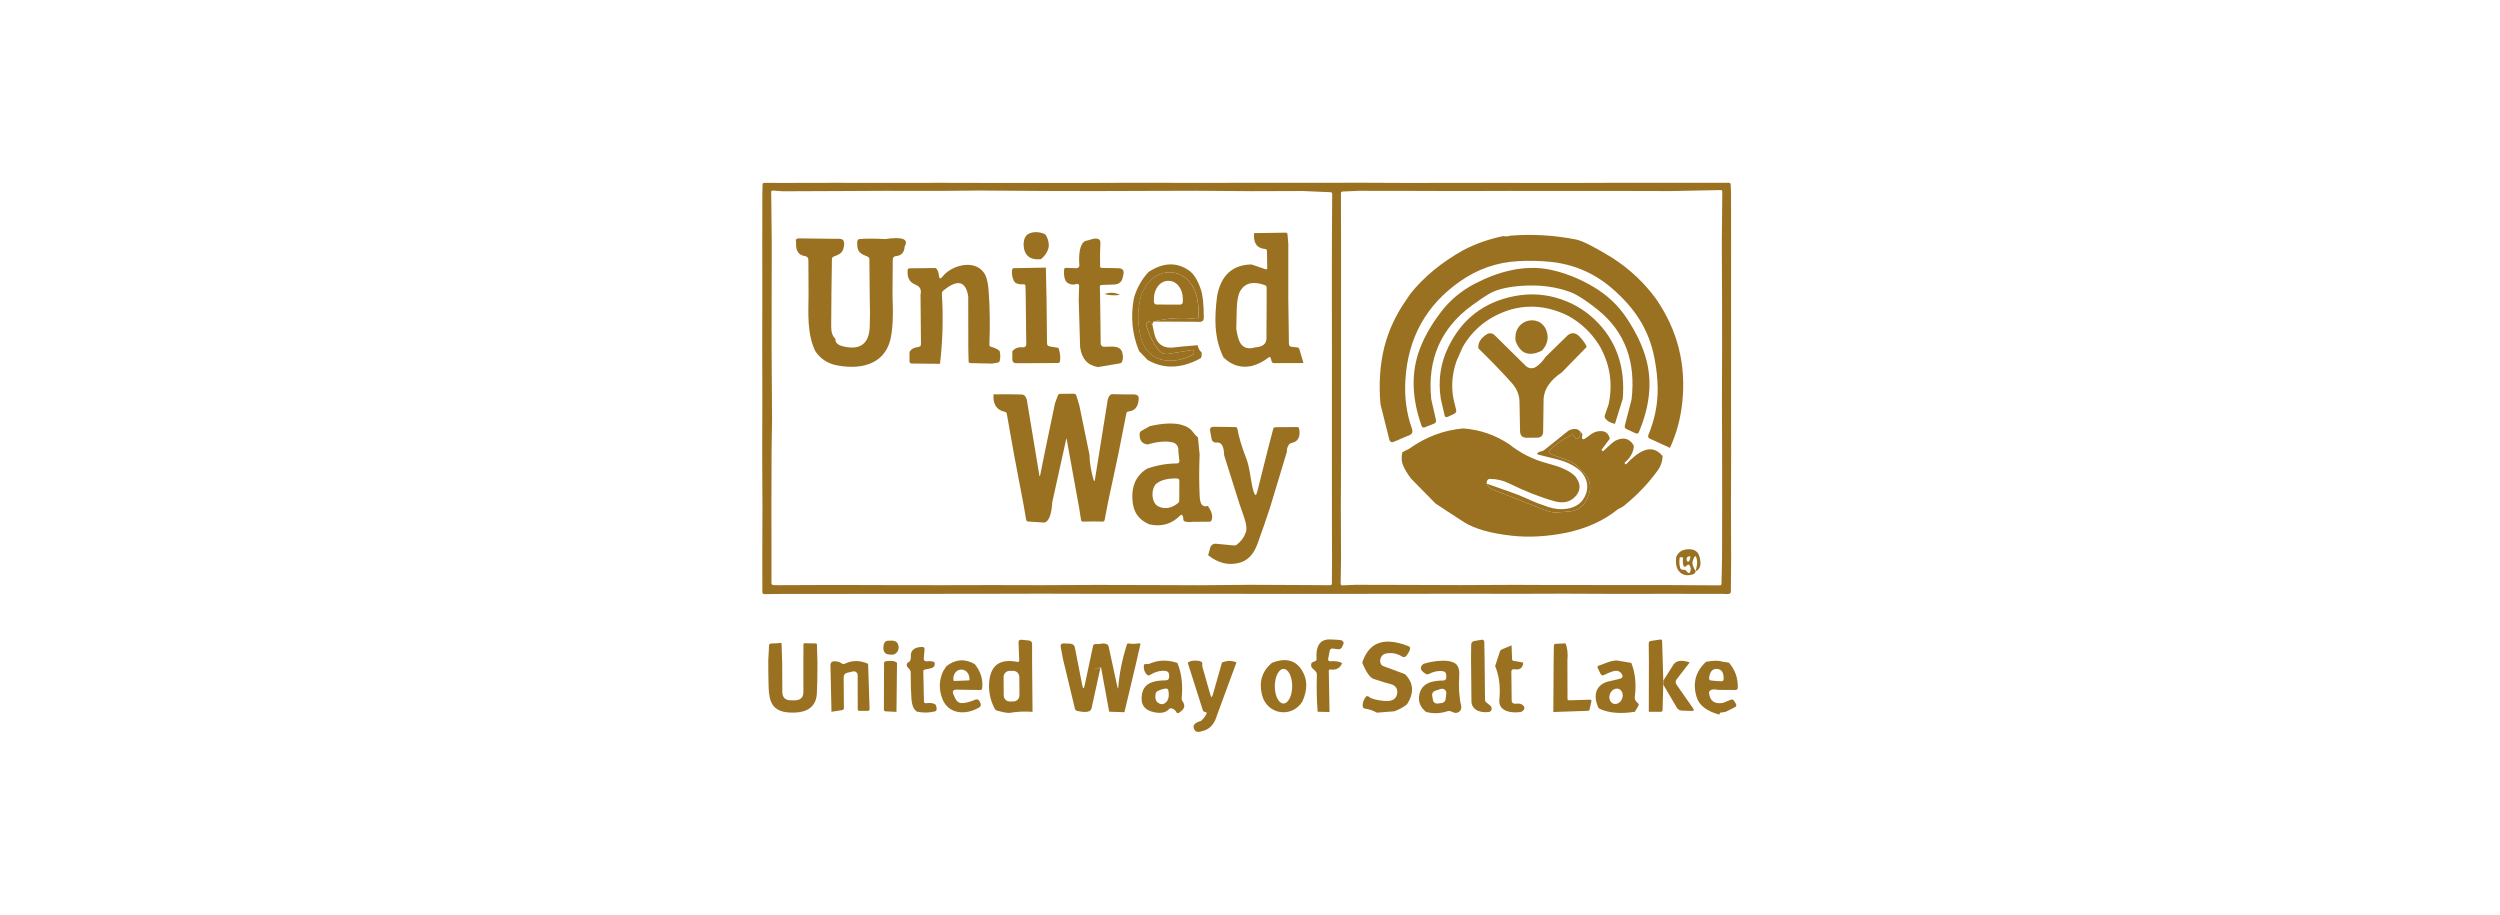 <svg xmlns="http://www.w3.org/2000/svg" width="164" height="60" viewBox="0 0 164 60" fill="none"><path d="M51.316 12L54.697 11.993L58.177 11.997L61.884 11.993L64.952 12L68.954 12.002L71.751 12L73.802 11.991L78.248 11.995L82.104 11.993H85.535L89.261 11.988L92.352 12L96.495 11.995L98.726 11.997L102.575 12.002L105.511 11.993L109.447 11.991L112.905 11.993L113.405 11.988C113.487 11.988 113.53 12.029 113.533 12.111L113.556 12.65L113.56 16.158L113.558 19.485L113.56 22.995L113.558 26.289L113.562 29.834L113.551 33.151L113.562 36.652L113.544 38.813C113.543 38.892 113.503 38.94 113.425 38.956C113.327 38.978 113.216 38.978 113.092 38.959L109.36 38.954L106.132 38.959L102.584 38.945L99.301 38.954L95.783 38.947L92.4 38.954L88.96 38.956L85.565 38.959L82.052 38.956L78.623 38.952H75.362L71.959 38.954L68.379 38.945L65.142 38.952L61.583 38.956H58.27L54.732 38.961L51.118 38.963L50.141 38.975C50.107 38.975 50.075 38.961 50.05 38.938C50.026 38.914 50.012 38.881 50.011 38.847L50.007 36.618L50.016 33.303L50 29.629L50.009 26.451L50.002 22.747L50.007 19.678L50.005 15.879L50.009 12.739L50.025 12.116C50.028 12.034 50.071 11.994 50.153 11.995L51.316 12ZM109.606 12.534L105.999 12.525H102.682L98.991 12.523L95.922 12.532L92.037 12.521L89.115 12.518L88.072 12.564C88.001 12.567 87.965 12.604 87.965 12.675L87.974 16.142L87.972 19.487V23.063L87.974 26.262V29.831L87.96 33.178L87.972 36.668L87.947 38.288C87.947 38.365 87.985 38.402 88.061 38.399L88.907 38.363L92.482 38.372L95.797 38.383L99.324 38.367L101.578 38.376L108.52 38.381H109.451L112.812 38.399C112.888 38.401 112.927 38.363 112.93 38.285L112.967 36.547L112.974 33.233L112.971 29.627L112.96 26.483L112.969 22.808L112.967 19.664L112.951 15.963L112.983 12.584C112.983 12.505 112.943 12.467 112.864 12.468L109.606 12.534ZM50.627 16.065L50.62 19.657L50.618 22.933L50.646 27.472L50.616 29.631L50.605 33.194L50.609 36.568V38.247C50.609 38.335 50.654 38.38 50.744 38.383L51.072 38.388L54.734 38.374L58.11 38.383L61.875 38.388L65.069 38.381L68.269 38.388L71.906 38.372L75.675 38.381L78.75 38.392L82.006 38.363L85.487 38.379L87.253 38.39C87.332 38.39 87.372 38.351 87.372 38.272L87.381 36.615L87.372 33.155V29.836V26.291L87.376 22.99L87.37 19.469L87.372 16.186L87.392 12.728C87.394 12.652 87.357 12.612 87.281 12.609L85.451 12.53L82.166 12.541L78.515 12.514L75.294 12.523L71.895 12.534L68.614 12.527L64.22 12.498L61.726 12.523L58.04 12.518L54.855 12.534L51.348 12.548L50.689 12.5C50.677 12.499 50.664 12.5 50.653 12.504C50.641 12.508 50.63 12.514 50.621 12.523C50.612 12.531 50.604 12.541 50.599 12.553C50.594 12.564 50.591 12.576 50.591 12.589L50.627 16.065Z" fill="#9A7021"></path><path d="M84.514 16.006L84.512 19.558L84.553 22.561C84.553 22.608 84.571 22.654 84.601 22.688C84.632 22.723 84.674 22.745 84.719 22.749L85.102 22.79C85.174 22.798 85.22 22.84 85.242 22.916L85.506 23.814L83.576 23.821C83.491 23.821 83.437 23.776 83.414 23.687L83.369 23.514C83.343 23.411 83.29 23.391 83.211 23.455C82.881 23.718 82.51 23.904 82.098 24.012C81.404 24.155 80.791 23.964 80.257 23.441C79.623 22.135 79.67 20.822 79.841 19.421C80.097 18.058 80.85 17.367 82.1 17.349L83.033 17.667C83.044 17.671 83.056 17.672 83.068 17.67C83.08 17.669 83.091 17.664 83.101 17.658C83.11 17.651 83.118 17.643 83.123 17.633C83.129 17.623 83.131 17.612 83.131 17.601L83.111 16.459C83.109 16.382 83.07 16.34 82.992 16.334C82.451 16.287 82.21 15.94 82.269 15.294L84.331 15.262C84.412 15.261 84.455 15.299 84.461 15.378L84.514 16.006ZM82.351 22.784C82.835 22.752 83.077 22.557 83.079 22.199C83.085 21.313 83.09 20.424 83.093 19.532L83.09 18.861C83.09 18.785 83.055 18.734 82.983 18.707C82.236 18.438 81.705 18.549 81.388 19.039C81.232 19.282 81.146 19.699 81.13 20.292C81.111 21.148 81.101 21.576 81.101 21.578C81.169 22.022 81.257 22.331 81.365 22.504C81.572 22.831 81.901 22.925 82.351 22.784Z" fill="#9A7021"></path><path d="M68.285 17.003C67.579 17.074 67.2 16.773 67.148 16.102C67.145 15.703 67.257 15.448 67.482 15.337C67.766 15.198 68.094 15.193 68.467 15.323C68.537 15.348 68.596 15.397 68.631 15.462C68.94 16.036 68.825 16.549 68.285 17.003Z" fill="#9A7021"></path><path d="M105.78 16.921C106.907 17.653 107.854 18.542 108.622 19.587C110.053 21.651 110.63 23.936 110.352 26.442C110.245 27.462 109.978 28.442 109.551 29.381L108.221 28.773C108.179 28.755 108.145 28.72 108.128 28.677C108.111 28.634 108.112 28.586 108.129 28.544C108.546 27.544 108.752 26.526 108.745 25.491C108.741 24.867 108.669 24.197 108.529 23.48C108.166 21.614 107.249 20.217 105.766 18.932C104.59 17.914 103.231 17.328 101.687 17.175C100.983 17.106 100.279 17.091 99.576 17.132C98.205 17.209 96.948 17.644 95.808 18.436C93.563 19.992 92.358 22.158 92.194 24.933C92.127 26.063 92.265 27.108 92.607 28.068C92.66 28.217 92.668 28.326 92.632 28.396C92.579 28.493 92.473 28.563 92.315 28.607L91.407 28.992C91.382 29.003 91.354 29.008 91.326 29.008C91.299 29.007 91.272 29.001 91.247 28.988C91.222 28.976 91.2 28.959 91.183 28.938C91.166 28.916 91.153 28.891 91.147 28.864L90.56 26.521C90.44 25.159 90.526 23.9 90.818 22.742C91.092 21.688 91.546 20.699 92.18 19.776L92.52 19.273C93.402 18.167 94.559 17.214 95.99 16.413C96.751 16.008 97.617 15.701 98.589 15.492C98.783 15.519 98.951 15.508 99.093 15.458C100.557 15.345 101.996 15.432 103.409 15.717C103.806 15.797 104.596 16.199 105.78 16.921Z" fill="#9A7021"></path><path d="M54.795 15.667C54.946 15.649 55.08 15.656 55.197 15.688C55.275 15.709 55.326 15.757 55.352 15.833C55.375 15.901 55.382 15.976 55.373 16.056C55.331 16.559 55.131 16.67 54.697 16.827C54.617 16.856 54.576 16.913 54.574 16.998C54.548 18.498 54.532 19.982 54.526 21.45C54.525 21.793 54.619 22.058 54.809 22.244C54.783 22.482 54.965 22.645 55.354 22.733C56.454 22.979 57.021 22.535 57.056 21.402C57.075 20.796 57.075 20.192 57.056 19.591L57.031 17C57.03 16.923 56.993 16.869 56.922 16.839C56.472 16.652 56.237 16.561 56.233 16.008C56.211 15.802 56.265 15.693 56.395 15.681C56.766 15.646 57.326 15.646 58.076 15.681C59.203 15.52 59.626 15.681 59.344 16.165C59.328 16.555 59.139 16.767 58.779 16.8C58.639 16.814 58.568 16.891 58.566 17.032L58.548 19.357C58.609 20.698 58.56 21.681 58.4 22.308C57.964 24.03 56.239 24.273 54.741 23.932C54.199 23.784 53.78 23.485 53.484 23.036C52.938 21.894 53.027 20.565 53.041 19.355L53.03 17.062C53.03 16.905 52.951 16.817 52.795 16.796C52.381 16.739 52.191 16.442 52.224 15.904C52.197 15.811 52.202 15.741 52.24 15.692C52.269 15.654 52.326 15.636 52.411 15.637C53.216 15.651 54.011 15.661 54.795 15.667Z" fill="#9A7021"></path><path d="M72.302 17.576L73.365 17.594C73.649 17.599 73.758 17.743 73.691 18.029L73.636 18.258C73.61 18.37 73.546 18.47 73.455 18.543C73.364 18.615 73.251 18.657 73.132 18.661L72.268 18.693C72.189 18.696 72.15 18.737 72.151 18.816L72.169 19.591L72.206 22.542C72.207 22.595 72.227 22.646 72.264 22.684C72.301 22.722 72.351 22.745 72.404 22.747C72.817 22.765 73.454 22.599 73.62 23.116C73.681 23.352 73.679 23.551 73.614 23.712C73.583 23.786 73.528 23.829 73.449 23.841L72.023 24.08C71.345 23.966 70.956 23.529 70.855 22.767L70.764 19.637L70.791 18.745C70.793 18.725 70.788 18.705 70.78 18.687C70.771 18.669 70.758 18.653 70.742 18.642C70.725 18.63 70.706 18.622 70.686 18.62C70.666 18.617 70.646 18.62 70.627 18.627C70.433 18.697 70.244 18.68 70.061 18.577C69.776 18.413 69.788 17.915 69.804 17.692C69.811 17.61 69.857 17.57 69.941 17.571L70.616 17.594C70.643 17.595 70.669 17.59 70.694 17.579C70.719 17.569 70.741 17.553 70.759 17.532C70.777 17.512 70.791 17.488 70.799 17.462C70.808 17.436 70.81 17.408 70.808 17.38C70.764 16.973 70.75 15.806 71.346 15.774L71.727 15.662C71.883 15.638 72.004 15.65 72.087 15.699C72.162 15.743 72.195 15.838 72.185 15.986C72.158 16.492 72.152 16.995 72.167 17.494C72.169 17.535 72.191 17.558 72.233 17.562C72.255 17.564 72.278 17.568 72.302 17.576Z" fill="#9A7021"></path><path d="M65.576 23.027C65.629 23.27 65.632 23.479 65.585 23.655C65.566 23.731 65.518 23.775 65.442 23.789L65.074 23.851L63.667 23.821C63.584 23.819 63.542 23.777 63.539 23.694L63.521 22.872L63.516 19.439C63.35 18.42 62.8 18.299 61.867 19.078C61.809 19.126 61.782 19.188 61.787 19.264C61.884 20.819 61.843 22.353 61.664 23.866L59.806 23.848C59.768 23.848 59.732 23.832 59.705 23.805C59.678 23.778 59.663 23.741 59.663 23.703V23.116C59.73 22.922 59.929 22.802 60.261 22.756C60.364 22.741 60.416 22.681 60.416 22.576L60.386 19.337C60.459 18.984 60.359 18.795 60.021 18.657C59.659 18.509 59.499 18.197 59.542 17.719C59.55 17.642 59.592 17.602 59.67 17.601L61.39 17.583C61.504 17.689 61.572 17.855 61.593 18.081C61.614 18.298 61.693 18.32 61.828 18.147C62.401 17.41 63.89 16.985 64.534 17.876C64.704 18.111 64.809 18.486 64.848 19C64.937 20.148 64.955 21.349 64.903 22.604C64.899 22.681 64.934 22.73 65.01 22.749C65.266 22.818 65.454 22.91 65.576 23.027Z" fill="#9A7021"></path><path d="M78.549 21.109L75.686 21.093C76.603 20.862 77.54 20.806 78.499 20.924C78.575 20.934 78.615 20.9 78.619 20.824C78.681 19.812 78.471 18.57 77.515 18.063C76.365 17.455 75.145 18.311 74.835 19.494C74.623 20.306 74.615 21.145 74.809 22.01C75.202 23.757 76.817 24.016 78.241 23.277C78.309 23.242 78.337 23.169 78.325 23.056C78.323 23.041 78.318 23.027 78.311 23.014C78.303 23.002 78.293 22.99 78.28 22.982C78.268 22.973 78.254 22.966 78.239 22.963C78.224 22.959 78.208 22.958 78.193 22.961L76.666 23.211C76.408 23.253 76.198 23.18 76.037 22.99C75.669 22.558 75.388 21.997 75.195 21.307C75.184 21.269 75.199 21.229 75.238 21.188L75.332 21.095C75.367 21.059 75.408 21.073 75.455 21.138L75.603 21.339C75.637 21.515 75.676 21.696 75.72 21.882C75.887 22.592 76.339 22.893 77.075 22.785C77.288 22.754 77.786 22.707 78.569 22.647C78.597 22.835 78.684 22.996 78.832 23.131C78.844 23.357 78.81 23.487 78.731 23.52C77.475 24.191 76.325 24.221 75.282 23.611L74.723 23.029C74.269 21.94 74.156 20.785 74.383 19.564C74.57 18.907 74.889 18.334 75.341 17.844C76.295 17.216 77.176 17.18 77.985 17.735C78.306 17.953 78.57 18.372 78.777 18.991C78.902 19.365 78.965 19.968 78.969 20.799C78.97 20.937 78.94 21.026 78.879 21.066C78.805 21.114 78.695 21.128 78.549 21.109Z" fill="#9A7021"></path><path d="M107.032 26.2C107.32 23.722 106.593 21.772 104.851 20.351C104.436 20.015 103.599 19.371 102.985 19.148C102.036 18.806 101.001 18.673 99.88 18.747C98.935 18.809 98.226 18.973 97.751 19.239C97.456 19.404 97.053 19.674 96.542 20.049C94.507 21.54 93.623 23.586 93.889 26.187L94.201 27.561C94.212 27.607 94.205 27.655 94.183 27.697C94.161 27.738 94.125 27.771 94.081 27.788L93.474 28.029C93.366 28.073 93.293 28.042 93.255 27.936C92.651 26.228 92.573 24.662 93.02 23.236C93.304 22.331 93.81 21.404 94.537 20.456C95.119 19.695 95.848 19.084 96.722 18.625C98.235 17.831 100.003 17.328 101.723 17.698C102.688 17.906 103.622 18.279 104.527 18.816C105.414 19.342 106.131 20.012 106.679 20.824C107.34 21.807 107.787 22.756 108.018 23.671C108.383 25.119 108.215 26.675 107.514 28.339C107.469 28.444 107.395 28.471 107.29 28.421L106.688 28.143C106.648 28.125 106.617 28.093 106.598 28.053C106.58 28.014 106.576 27.969 106.587 27.927L107.032 26.2Z" fill="#9A7021"></path><path d="M68.609 17.555L68.655 19.723L68.685 22.54C68.685 22.583 68.701 22.624 68.729 22.657C68.757 22.69 68.795 22.712 68.838 22.72L69.438 22.822C69.544 23.136 69.577 23.426 69.536 23.693C69.524 23.772 69.478 23.811 69.399 23.811L68.331 23.823L66.636 23.825C66.577 23.825 66.519 23.802 66.477 23.76C66.435 23.718 66.411 23.662 66.41 23.602L66.406 23.052C66.568 22.839 66.803 22.751 67.108 22.785C67.135 22.789 67.163 22.786 67.189 22.778C67.215 22.77 67.239 22.756 67.259 22.738C67.279 22.72 67.295 22.698 67.306 22.673C67.317 22.648 67.323 22.622 67.323 22.594L67.286 19.373L67.27 18.772C67.269 18.68 67.222 18.638 67.131 18.647C66.955 18.662 66.802 18.641 66.673 18.584C66.601 18.55 66.547 18.498 66.511 18.427C66.403 18.208 66.363 17.97 66.392 17.712C66.4 17.633 66.443 17.593 66.522 17.592L68.609 17.555Z" fill="#9A7021"></path><path d="M75.68 21.093C75.612 21.176 75.584 21.258 75.598 21.339L75.45 21.139C75.403 21.073 75.362 21.059 75.326 21.095L75.233 21.189C75.193 21.23 75.179 21.269 75.19 21.307C75.383 21.997 75.663 22.558 76.031 22.99C76.193 23.18 76.403 23.253 76.661 23.211L78.187 22.961C78.203 22.958 78.218 22.959 78.233 22.963C78.248 22.966 78.263 22.973 78.275 22.982C78.287 22.991 78.297 23.002 78.305 23.015C78.313 23.027 78.318 23.042 78.32 23.056C78.332 23.169 78.304 23.242 78.235 23.277C76.812 24.016 75.197 23.757 74.804 22.01C74.609 21.145 74.618 20.307 74.829 19.494C75.139 18.311 76.36 17.455 77.51 18.063C78.466 18.57 78.676 19.812 78.614 20.825C78.609 20.9 78.569 20.934 78.493 20.925C77.535 20.806 76.597 20.862 75.68 21.093ZM75.874 19.978L77.416 19.983C77.463 19.983 77.509 19.964 77.542 19.931C77.576 19.898 77.594 19.852 77.594 19.805V19.598C77.595 19.288 77.499 18.99 77.328 18.77C77.156 18.55 76.923 18.425 76.679 18.424H76.62C76.499 18.424 76.379 18.454 76.268 18.512C76.156 18.571 76.054 18.657 75.968 18.765C75.882 18.874 75.814 19.003 75.767 19.145C75.721 19.287 75.697 19.44 75.696 19.594V19.801C75.696 19.848 75.715 19.893 75.748 19.926C75.782 19.959 75.827 19.978 75.874 19.978Z" fill="#9A7021"></path><path d="M73.473 19.343C73.125 19.398 72.785 19.38 72.453 19.288C72.8 19.163 73.14 19.181 73.473 19.343Z" fill="#9A7021"></path><path d="M106.451 26.168L105.94 27.804C105.637 27.743 105.425 27.621 105.305 27.436C105.263 27.372 105.254 27.304 105.28 27.231L105.524 26.53C105.819 25.144 105.61 23.843 104.897 22.628C104.368 21.799 103.684 21.157 102.846 20.704C101.581 20.085 100.319 19.957 99.061 20.319C97.674 20.758 96.638 21.573 95.954 22.765L95.548 23.682C95.215 24.646 95.175 25.59 95.429 26.514L95.523 26.871C95.556 26.997 95.51 27.09 95.386 27.149L94.996 27.335C94.869 27.396 94.792 27.362 94.763 27.233L94.519 26.182C94.327 24.978 94.491 23.838 95.012 22.763C95.903 20.92 97.356 19.806 99.371 19.421C100.41 19.224 101.424 19.295 102.412 19.634C103.369 19.964 104.188 20.493 104.87 21.222C106.094 22.534 106.621 24.183 106.451 26.168Z" fill="#9A7021"></path><path d="M101.148 23C100.31 23.423 99.735 23.212 99.423 22.367C99.229 20.813 101.267 20.499 101.508 21.93C101.574 22.312 101.454 22.669 101.148 23Z" fill="#9A7021"></path><path d="M101.4 23.402L102.853 21.985C103.124 21.78 103.39 21.823 103.65 22.114C103.891 22.383 104.037 22.597 104.085 22.758L102.45 24.433C101.712 24.927 101.316 25.494 101.261 26.132L101.231 28.309C101.228 28.575 101.094 28.709 100.83 28.712L100.152 28.716C99.874 28.72 99.729 28.582 99.716 28.305C99.712 28.208 99.7 27.558 99.68 26.357C99.672 25.901 99.499 25.485 99.16 25.108C98.477 24.352 97.751 23.599 96.981 22.852C96.945 22.488 97.132 22.178 97.542 21.923C97.618 21.876 97.709 21.856 97.799 21.866C97.889 21.877 97.974 21.918 98.04 21.982L100.088 24C100.176 24.086 100.289 24.14 100.41 24.154C100.531 24.167 100.651 24.139 100.752 24.073C100.985 23.922 101.201 23.698 101.4 23.402Z" fill="#9A7021"></path><path d="M67.362 26.239L68.176 31.153C68.196 31.268 68.217 31.269 68.24 31.155L68.553 29.597L69.208 26.453L69.395 25.95C69.424 25.871 69.482 25.832 69.57 25.832L70.437 25.83C70.527 25.83 70.585 25.874 70.613 25.962L70.802 26.585L71.471 29.84C71.478 30.338 71.567 30.879 71.735 31.463C71.775 31.599 71.806 31.597 71.829 31.456L72.664 26.241C72.687 26.119 72.734 26.018 72.805 25.939C72.856 25.881 72.919 25.854 72.997 25.857C73.453 25.872 73.906 25.877 74.357 25.873C74.621 25.87 74.733 25.99 74.692 26.232C74.657 26.699 74.435 26.953 74.026 26.992C73.95 27 73.905 27.041 73.891 27.115L73.357 29.815L72.682 32.971L72.465 34.102C72.45 34.181 72.402 34.219 72.322 34.218L71.802 34.206L71.053 34.218C70.973 34.218 70.926 34.178 70.914 34.099L70.789 33.298L69.97 28.787C69.97 28.784 69.968 28.781 69.966 28.779C69.964 28.777 69.961 28.776 69.958 28.776C69.955 28.776 69.952 28.777 69.95 28.779C69.948 28.781 69.947 28.784 69.947 28.787L69.03 32.934C68.979 33.758 68.808 34.207 68.516 34.281L67.451 34.213C67.375 34.209 67.33 34.168 67.316 34.093L67.143 33.092L66.518 29.806L66.046 27.145C66.033 27.072 65.991 27.029 65.918 27.015C65.382 26.909 65.134 26.527 65.172 25.87C65.769 25.858 66.37 25.861 66.974 25.877C67.094 25.88 67.18 25.911 67.232 25.968C67.29 26.034 67.333 26.124 67.362 26.239Z" fill="#9A7021"></path><path d="M78.584 28.685L78.696 29.825C78.656 30.738 78.657 31.646 78.698 32.55C78.721 33.09 78.899 33.303 79.234 33.187C79.488 33.547 79.572 33.855 79.485 34.111C79.459 34.185 79.407 34.223 79.328 34.225L78.246 34.231C78.065 34.262 77.896 34.254 77.737 34.209C77.661 34.186 77.624 34.135 77.626 34.056C77.627 33.977 77.613 33.905 77.582 33.84C77.541 33.755 77.488 33.746 77.423 33.813C76.864 34.383 76.185 34.577 75.385 34.395C74.766 34.127 74.41 33.679 74.318 33.051C74.168 31.989 74.478 31.22 75.246 30.744C75.896 30.516 76.552 30.402 77.215 30.402C77.237 30.402 77.258 30.398 77.278 30.389C77.298 30.38 77.316 30.366 77.33 30.35C77.345 30.334 77.355 30.315 77.362 30.294C77.368 30.273 77.37 30.251 77.368 30.23L77.304 29.634C77.327 29.279 77.181 29.069 76.868 29.006C76.457 28.922 75.924 28.972 75.267 29.156C74.908 29.107 74.738 28.872 74.758 28.448C74.76 28.413 74.77 28.379 74.788 28.349C74.807 28.318 74.832 28.293 74.863 28.275L75.431 27.955C76.218 27.777 77.315 27.618 78.02 28.102C78.242 28.255 78.335 28.514 78.584 28.685ZM77.27 33.01C77.297 32.988 77.32 32.96 77.335 32.928C77.35 32.895 77.358 32.86 77.359 32.823L77.365 31.529C77.366 31.494 77.354 31.461 77.33 31.435C77.307 31.41 77.275 31.395 77.24 31.392C76.791 31.363 76.216 31.44 75.869 31.718C75.506 32.011 75.481 32.994 76.008 33.23C76.426 33.419 76.847 33.345 77.27 33.01Z" fill="#9A7021"></path><path d="M83.126 29.663L83.52 28.145C83.541 28.067 83.592 28.026 83.671 28.025L85.074 28.014C85.163 28.012 85.215 28.055 85.229 28.141C85.313 28.666 85.15 28.97 84.741 29.053C84.654 29.071 84.586 29.117 84.538 29.19C84.451 29.32 84.412 29.468 84.421 29.633L83.319 33.28C83.075 34.029 82.799 34.826 82.493 35.669C82.249 36.344 81.866 36.756 81.346 36.907C80.624 37.116 79.926 36.955 79.254 36.424L79.393 35.924C79.416 35.844 79.466 35.774 79.535 35.728C79.603 35.681 79.686 35.66 79.767 35.669L80.949 35.783C81.015 35.789 81.078 35.773 81.127 35.737C81.416 35.517 81.617 35.24 81.731 34.905C81.8 34.7 81.764 34.387 81.624 33.967C81.515 33.635 81.41 33.33 81.309 33.053L80.303 29.863C80.293 29.265 80.123 28.988 79.795 29.03C79.723 29.04 79.651 29.021 79.593 28.979C79.534 28.937 79.495 28.874 79.482 28.803L79.386 28.277C79.353 28.089 79.431 27.996 79.621 27.998L81.04 28.016C81.118 28.017 81.163 28.058 81.177 28.139C81.267 28.674 81.459 29.318 81.754 30.07C82.012 30.73 82.037 31.604 82.24 32.259C82.327 32.538 82.406 32.535 82.478 32.252L83.126 29.663Z" fill="#9A7021"></path><path d="M95.993 28.105C97.083 28.186 98.086 28.532 99.002 29.142C99.737 29.724 100.551 30.136 101.445 30.377C101.888 30.495 102.238 30.609 102.495 30.718C102.933 30.904 103.228 31.101 103.38 31.31C103.734 31.797 103.696 32.242 103.266 32.645C102.943 32.947 102.514 33.025 101.977 32.88C101.084 32.636 100.078 32.24 98.959 31.695C98.583 31.511 98.18 31.419 97.749 31.417C97.597 31.417 97.522 31.52 97.524 31.726C97.591 31.904 97.717 32.03 97.902 32.104C99.116 32.585 100.247 33.032 101.295 33.446C101.626 33.578 101.899 33.635 102.114 33.617C102.345 33.599 102.627 33.577 102.96 33.551C103.4 33.516 103.741 33.317 103.985 32.953C104.388 32.352 104.466 31.647 103.948 31.06C103.539 30.597 103.178 30.311 102.864 30.202C102.178 29.965 101.798 29.822 101.724 29.772C101.613 29.698 101.586 29.63 101.644 29.567C102.009 29.181 102.485 28.837 103.072 28.537C103.151 28.496 103.212 28.512 103.254 28.584L103.334 28.726C103.377 28.8 103.437 28.812 103.515 28.762C103.621 28.692 103.677 28.548 103.681 28.33C103.774 28.404 103.813 28.471 103.8 28.532C103.731 28.839 103.828 28.895 104.089 28.701C104.313 28.535 104.473 28.366 104.785 28.302C105.236 28.213 105.509 28.371 105.604 28.778L105.075 29.485C105.054 29.513 105.058 29.535 105.086 29.554L105.143 29.59C105.157 29.599 105.17 29.598 105.182 29.588C105.597 29.186 105.87 28.955 105.999 28.894C106.484 28.669 106.861 28.754 107.128 29.149C107.171 29.212 107.186 29.282 107.174 29.358C107.113 29.74 106.918 30.066 106.588 30.336C106.566 30.355 106.565 30.375 106.583 30.398L106.624 30.445C106.642 30.468 106.661 30.469 106.681 30.448C107.347 29.756 108.278 28.953 109.07 29.92C109.056 30.267 108.952 30.576 108.757 30.846C108.155 31.68 107.442 32.434 106.62 33.107C106.54 33.194 106.38 33.292 106.138 33.403C105.223 34.148 104.092 34.663 102.746 34.948C101.465 35.203 100.269 35.267 99.157 35.141C97.762 34.985 96.724 34.688 96.041 34.252C95.408 33.847 94.784 33.439 94.168 33.028L92.561 31.392C92.332 31.09 92.156 30.797 92.034 30.512C91.936 30.282 91.923 30 91.996 29.665L92.45 29.433C93.534 28.658 94.715 28.215 95.993 28.105Z" fill="#9A7021"></path><path d="M103.681 28.33C103.676 28.548 103.621 28.692 103.514 28.762C103.437 28.812 103.377 28.8 103.334 28.726L103.254 28.585C103.212 28.512 103.151 28.496 103.072 28.537C102.485 28.837 102.009 29.181 101.644 29.568C101.586 29.63 101.612 29.698 101.724 29.772C101.798 29.822 102.178 29.966 102.864 30.202C103.178 30.311 103.539 30.597 103.948 31.06C104.466 31.647 104.388 32.352 103.984 32.953C103.741 33.317 103.4 33.516 102.96 33.551C102.627 33.577 102.345 33.599 102.114 33.617C101.899 33.635 101.626 33.578 101.295 33.447C100.247 33.032 99.116 32.585 97.902 32.104C97.717 32.03 97.59 31.904 97.523 31.727C98.028 31.907 98.539 32.087 99.056 32.266C99.476 32.41 99.894 32.578 100.309 32.771C100.682 32.944 101.102 33.107 101.571 33.26C102 33.4 102.407 33.437 102.793 33.374C103.251 33.296 103.589 33.114 103.806 32.825C104.333 32.127 104.197 31.265 103.462 30.721C102.736 30.18 101.938 30.098 100.927 29.829C100.821 29.8 100.812 29.753 100.9 29.686C100.955 29.643 101.018 29.618 101.089 29.611C101.165 29.603 101.234 29.575 101.295 29.527L102.887 28.253C103.244 28.078 103.509 28.104 103.681 28.33Z" fill="#9A7021"></path><path d="M111.487 36.518C111.628 37.017 111.546 37.335 111.24 37.473C111.313 37.162 111.343 36.949 111.329 36.834C111.279 36.384 111.183 36.374 111.042 36.804C110.99 36.965 111.056 37.188 111.24 37.473C111.233 37.511 111.212 37.552 111.179 37.596C111.153 37.633 111.116 37.658 111.069 37.673C110.657 37.804 110.341 37.73 110.122 37.45C109.963 37.249 109.909 36.943 109.96 36.534C110.087 36.239 110.314 36.074 110.643 36.038C111.106 35.988 111.388 36.148 111.487 36.518ZM110.893 36.541C110.896 36.532 110.894 36.523 110.89 36.516C110.886 36.508 110.879 36.502 110.871 36.5C110.831 36.489 110.791 36.491 110.75 36.506C110.707 36.522 110.678 36.547 110.661 36.584C110.635 36.644 110.638 36.716 110.67 36.798C110.675 36.81 110.684 36.822 110.696 36.83C110.707 36.839 110.72 36.844 110.734 36.845C110.748 36.846 110.762 36.844 110.774 36.838C110.787 36.832 110.797 36.823 110.805 36.811C110.839 36.758 110.869 36.668 110.893 36.541ZM110.428 37.08C110.39 36.92 110.384 36.77 110.41 36.629C110.417 36.585 110.396 36.562 110.346 36.559L110.25 36.552C110.209 36.549 110.186 36.567 110.182 36.606C110.154 36.855 110.166 37.068 110.216 37.246C110.237 37.323 110.289 37.365 110.371 37.371C110.5 37.379 110.573 37.394 110.59 37.416C110.788 37.683 110.896 37.642 110.914 37.294C110.916 37.262 110.893 37.2 110.846 37.107C110.805 37.027 110.749 37.016 110.679 37.075L110.572 37.168C110.561 37.178 110.548 37.182 110.533 37.183C110.519 37.183 110.504 37.178 110.489 37.169C110.475 37.16 110.462 37.148 110.451 37.132C110.44 37.116 110.432 37.098 110.428 37.08Z" fill="#9A7021"></path><path d="M88.045 43.498C87.913 43.828 87.659 43.969 87.285 43.921C87.206 43.911 87.168 43.946 87.169 44.025L87.217 46.708L86.437 46.692C86.377 45.914 86.361 45.125 86.386 44.326C86.391 44.227 86.383 44.16 86.361 44.123C86.323 44.052 86.272 43.992 86.209 43.943C86.028 43.809 85.953 43.673 86.051 43.468L86.27 43.375C86.339 43.346 86.371 43.294 86.366 43.218C86.314 42.567 86.469 41.923 87.253 41.946C87.623 41.956 87.864 41.974 87.977 41.998C88.005 42.004 88.032 42.015 88.056 42.032C88.08 42.048 88.1 42.069 88.114 42.093C88.129 42.116 88.137 42.142 88.139 42.169C88.142 42.196 88.138 42.222 88.127 42.246L88.045 42.435C88.023 42.487 87.984 42.53 87.934 42.558C87.885 42.586 87.828 42.597 87.771 42.59L87.427 42.544C87.382 42.538 87.336 42.55 87.299 42.576C87.262 42.603 87.237 42.643 87.228 42.688L87.126 43.229C87.122 43.248 87.122 43.268 87.127 43.287C87.132 43.306 87.14 43.323 87.152 43.338C87.165 43.352 87.18 43.364 87.197 43.371C87.214 43.378 87.233 43.381 87.251 43.379C87.595 43.353 87.859 43.393 88.045 43.498Z" fill="#9A7021"></path><path d="M58.23 42.92C58.027 42.871 57.934 42.713 57.951 42.446C57.969 42.137 58.101 41.999 58.346 42.032C58.603 41.999 58.776 42.05 58.866 42.185C58.904 42.242 58.93 42.307 58.943 42.374C58.956 42.442 58.954 42.512 58.939 42.579C58.924 42.646 58.895 42.709 58.855 42.765C58.815 42.821 58.763 42.868 58.704 42.904C58.613 42.958 58.455 42.964 58.23 42.92Z" fill="#9A7021"></path><path d="M67.706 43.479L67.734 46.696C67.203 46.66 66.714 46.681 66.267 46.76C66.122 46.786 65.838 46.738 65.413 46.617C65.339 46.595 65.284 46.551 65.249 46.482C64.937 45.885 64.823 45.261 64.905 44.612C65.031 43.605 65.637 43.207 66.723 43.418C66.819 43.436 66.865 43.398 66.862 43.304L66.816 42.155C66.81 42.017 66.877 41.955 67.017 41.969L67.492 42.016C67.633 42.032 67.704 42.11 67.704 42.251L67.706 43.479ZM66.867 44.404C66.867 44.351 66.856 44.299 66.835 44.251C66.815 44.202 66.785 44.158 66.747 44.122C66.71 44.085 66.665 44.056 66.617 44.036C66.568 44.016 66.515 44.006 66.463 44.006L66.234 44.008C66.128 44.009 66.026 44.051 65.951 44.127C65.877 44.203 65.835 44.305 65.836 44.411L65.844 45.621C65.845 45.674 65.855 45.726 65.876 45.774C65.896 45.823 65.926 45.867 65.964 45.904C66.001 45.941 66.046 45.97 66.095 45.99C66.144 46.009 66.196 46.019 66.249 46.019L66.477 46.017C66.583 46.017 66.685 45.974 66.76 45.898C66.835 45.822 66.876 45.72 66.875 45.614L66.867 44.404Z" fill="#9A7021"></path><path d="M97.392 43.452L97.417 45.916C97.418 45.946 97.427 45.977 97.443 46.006C97.46 46.036 97.484 46.063 97.513 46.086L97.757 46.284C97.794 46.314 97.823 46.355 97.839 46.4C97.855 46.445 97.858 46.493 97.848 46.538C97.838 46.584 97.816 46.624 97.783 46.655C97.75 46.685 97.708 46.704 97.663 46.71C97.318 46.748 97.035 46.695 96.815 46.553C96.727 46.496 96.655 46.419 96.605 46.327C96.555 46.236 96.528 46.134 96.527 46.029L96.5 43.222L96.509 42.301C96.511 42.157 96.583 42.072 96.726 42.048L97.171 41.971C97.303 41.947 97.37 42.002 97.371 42.137L97.392 43.452Z" fill="#9A7021"></path><path d="M109.112 44.651C109.146 44.741 109.145 44.827 109.11 44.911L109.064 46.58C109.061 46.655 109.023 46.692 108.95 46.692L108.161 46.694L108.168 43.471L108.156 42.212C108.155 42.115 108.203 42.06 108.3 42.046L108.911 41.953C108.992 41.942 109.033 41.977 109.035 42.058L109.112 44.651Z" fill="#9A7021"></path><path d="M92.361 42.378C92.577 42.421 92.544 42.634 92.261 43.02C92.229 43.063 92.182 43.092 92.13 43.102C92.077 43.111 92.023 43.101 91.978 43.072C91.671 42.875 91.331 42.805 90.958 42.863C90.616 42.913 90.458 43.256 90.575 43.534C90.591 43.571 90.614 43.605 90.643 43.633C90.673 43.662 90.708 43.683 90.746 43.698L92.167 44.225C92.733 44.79 92.78 45.446 92.309 46.193C92.067 46.395 91.783 46.551 91.458 46.662L90.331 46.751C90.063 46.61 89.798 46.52 89.537 46.482C89.499 46.477 89.465 46.459 89.439 46.432C89.413 46.405 89.397 46.37 89.393 46.332C89.375 46.142 89.439 45.939 89.587 45.722C89.598 45.706 89.612 45.693 89.629 45.683C89.646 45.673 89.665 45.666 89.685 45.664C89.704 45.662 89.724 45.665 89.743 45.671C89.761 45.678 89.778 45.688 89.792 45.702C89.929 45.834 90.261 45.926 90.789 45.98C91.335 46.033 91.626 45.851 91.663 45.434C91.674 45.313 91.641 45.192 91.572 45.093C91.502 44.995 91.399 44.924 91.282 44.894C91.01 44.826 90.62 44.708 90.114 44.539C89.872 44.458 89.622 44.103 89.363 43.475C89.677 42.502 90.284 42.042 91.186 42.094C91.559 42.115 91.95 42.21 92.361 42.378Z" fill="#9A7021"></path><path d="M51.27 42.178L51.313 43.516L51.32 45.384C51.322 45.757 51.513 45.943 51.893 45.941H52.135C52.515 45.94 52.704 45.752 52.703 45.379L52.7 43.441L52.707 42.278C52.709 42.222 52.736 42.195 52.789 42.196L53.51 42.21C53.562 42.21 53.589 42.236 53.59 42.287L53.624 43.466C53.626 44.393 53.612 45.08 53.583 45.527C53.55 46.056 53.304 46.419 52.846 46.614C52.547 46.725 52.192 46.768 51.783 46.742C50.684 46.674 50.449 46.069 50.421 45.045C50.406 44.502 50.398 43.938 50.398 43.354L50.451 42.34C50.456 42.262 50.496 42.221 50.574 42.217L51.27 42.178Z" fill="#9A7021"></path><path d="M72.13 42.247C72.3 42.2 72.451 42.2 72.581 42.249C72.659 42.278 72.707 42.331 72.725 42.41L73.3 45.054C73.332 45.203 73.353 45.201 73.364 45.049C73.429 44.168 73.618 43.242 73.93 42.269C73.943 42.222 73.975 42.203 74.023 42.21C74.254 42.247 74.49 42.244 74.731 42.201C74.741 42.199 74.752 42.199 74.762 42.203C74.773 42.206 74.782 42.211 74.79 42.219C74.797 42.227 74.802 42.236 74.805 42.247C74.808 42.257 74.808 42.268 74.806 42.278L74.507 43.591L73.763 46.722L72.762 46.687L72.235 43.816C72.234 43.812 72.232 43.807 72.23 43.804C72.227 43.8 72.224 43.797 72.22 43.794C72.216 43.791 72.212 43.79 72.207 43.789C72.203 43.788 72.198 43.788 72.194 43.789C71.521 43.933 71.511 43.941 72.162 43.814C72.178 43.811 72.185 43.818 72.182 43.835L71.614 46.423C71.584 46.706 71.263 46.775 70.654 46.633C70.581 46.615 70.535 46.57 70.517 46.499L69.737 43.254L69.586 42.458C69.552 42.281 69.627 42.197 69.809 42.206L70.227 42.226C70.295 42.23 70.359 42.255 70.41 42.298C70.461 42.341 70.495 42.399 70.508 42.463L70.996 44.949C71.047 45.212 71.101 45.212 71.156 44.949L71.703 42.379C71.72 42.298 71.767 42.256 71.844 42.253L72.13 42.247Z" fill="#9A7021"></path><path d="M102.697 42.203C102.823 42.496 102.865 42.871 102.822 43.329L102.829 45.839C102.829 45.908 102.863 45.943 102.932 45.941L104.296 45.9C104.378 45.897 104.411 45.935 104.394 46.014L104.278 46.535C104.264 46.597 104.225 46.629 104.162 46.63L101.898 46.708L101.917 43.491L101.933 42.362C101.934 42.282 101.975 42.239 102.056 42.235L102.697 42.203Z" fill="#9A7021"></path><path d="M99.159 42.335L99.191 43.236C99.192 43.306 99.227 43.346 99.296 43.356L99.923 43.463C99.902 43.824 99.7 43.97 99.319 43.9C99.297 43.897 99.275 43.898 99.254 43.903C99.233 43.909 99.214 43.919 99.197 43.934C99.18 43.948 99.167 43.965 99.158 43.985C99.149 44.005 99.145 44.026 99.145 44.048L99.166 45.961C99.167 46.078 99.226 46.144 99.341 46.159C99.538 46.182 99.704 46.098 99.891 46.255C100.062 46.397 100.036 46.543 99.814 46.692C99.23 46.815 98.281 46.696 98.356 45.916C98.439 45.071 98.348 44.33 98.082 43.693L98.392 42.745C98.417 42.675 98.463 42.625 98.531 42.597L99.159 42.335Z" fill="#9A7021"></path><path d="M61.297 43.434C61.368 43.664 61.271 43.805 61.007 43.855C60.859 43.884 60.745 43.907 60.664 43.925C60.599 43.941 60.567 43.982 60.569 44.05L60.612 46.025C60.612 46.041 60.616 46.057 60.623 46.071C60.629 46.085 60.639 46.098 60.651 46.108C60.663 46.118 60.678 46.126 60.693 46.13C60.708 46.134 60.724 46.135 60.74 46.132C60.991 46.093 61.197 46.117 61.358 46.205C61.422 46.319 61.45 46.425 61.443 46.523C61.435 46.602 61.393 46.652 61.317 46.671C60.944 46.764 60.557 46.768 60.156 46.685C59.946 46.562 59.824 46.281 59.791 45.841C59.756 45.369 59.739 44.788 59.741 44.098C59.742 44.003 59.675 43.894 59.54 43.771C59.512 43.745 59.493 43.712 59.485 43.676C59.477 43.64 59.48 43.602 59.494 43.568L59.542 43.452C59.609 43.461 59.665 43.419 59.711 43.325C59.744 43.252 59.758 43.181 59.752 43.111C59.711 42.668 59.966 42.444 60.516 42.438C60.535 42.437 60.554 42.441 60.571 42.449C60.588 42.457 60.604 42.469 60.617 42.483C60.629 42.498 60.639 42.515 60.645 42.534C60.651 42.553 60.653 42.572 60.651 42.592L60.598 43.216C60.596 43.24 60.599 43.264 60.609 43.286C60.618 43.309 60.633 43.329 60.651 43.345C60.67 43.361 60.693 43.373 60.718 43.38C60.743 43.387 60.769 43.388 60.795 43.384C60.966 43.355 61.134 43.372 61.297 43.434Z" fill="#9A7021"></path><path d="M63.949 43.57C64.332 44.05 64.494 44.571 64.433 45.136C64.424 45.224 64.375 45.267 64.287 45.265L62.756 45.24C62.514 45.237 62.448 45.351 62.557 45.581L62.674 45.83C62.774 46.045 62.942 46.142 63.178 46.121C63.426 46.099 63.693 46.024 63.979 45.895C64.028 45.874 64.083 45.871 64.134 45.888C64.185 45.906 64.227 45.942 64.252 45.989L64.3 46.084C64.379 46.231 64.346 46.346 64.2 46.428C63.317 46.931 62.179 46.858 61.8 45.793C61.583 45.2 61.605 44.614 61.868 44.035L62.083 43.7C62.681 43.237 63.303 43.194 63.949 43.57ZM62.603 44.672L63.545 44.635C63.552 44.635 63.559 44.633 63.566 44.63C63.573 44.627 63.578 44.623 63.583 44.617C63.588 44.612 63.592 44.606 63.594 44.599C63.597 44.593 63.598 44.585 63.598 44.578L63.595 44.499C63.589 44.341 63.529 44.193 63.429 44.085C63.329 43.978 63.197 43.92 63.062 43.925H63.03C62.962 43.928 62.897 43.946 62.836 43.978C62.775 44.01 62.72 44.056 62.675 44.113C62.629 44.17 62.594 44.237 62.571 44.31C62.548 44.384 62.538 44.462 62.541 44.54L62.546 44.619C62.546 44.626 62.548 44.633 62.551 44.64C62.554 44.646 62.558 44.652 62.564 44.657C62.569 44.662 62.575 44.666 62.582 44.668C62.589 44.671 62.596 44.672 62.603 44.672Z" fill="#9A7021"></path><path d="M85.427 46.036C84.713 47.14 83.109 46.869 82.788 45.588C82.572 44.731 82.79 44.028 83.442 43.479C84.326 43.136 84.978 43.297 85.4 43.962C85.78 44.559 85.789 45.251 85.427 46.036ZM84.194 46.15C84.268 46.15 84.343 46.121 84.412 46.064C84.481 46.008 84.545 45.924 84.598 45.819C84.651 45.714 84.694 45.589 84.723 45.451C84.752 45.313 84.767 45.166 84.768 45.017C84.768 44.868 84.754 44.72 84.726 44.582C84.698 44.444 84.656 44.319 84.604 44.214C84.551 44.108 84.488 44.024 84.419 43.967C84.35 43.91 84.276 43.88 84.201 43.88C84.127 43.879 84.052 43.908 83.983 43.965C83.913 44.022 83.85 44.105 83.797 44.211C83.744 44.316 83.701 44.441 83.672 44.579C83.643 44.716 83.628 44.864 83.627 45.013C83.627 45.162 83.641 45.31 83.669 45.447C83.697 45.585 83.739 45.711 83.791 45.816C83.844 45.922 83.907 46.006 83.976 46.063C84.045 46.12 84.119 46.15 84.194 46.15Z" fill="#9A7021"></path><path d="M56.947 43.547L57.045 46.5C57.049 46.588 57.003 46.633 56.909 46.634H56.375C56.303 46.634 56.268 46.598 56.268 46.525L56.263 44.293C56.263 44.256 56.255 44.218 56.239 44.184C56.223 44.15 56.2 44.12 56.171 44.097C56.142 44.073 56.109 44.056 56.073 44.047C56.037 44.038 56 44.038 55.964 44.045L55.611 44.125C55.431 44.164 55.342 44.274 55.344 44.455L55.36 46.446C55.361 46.524 55.32 46.571 55.236 46.584L54.545 46.694L54.477 43.611C54.475 43.561 54.49 43.518 54.522 43.481C54.547 43.454 54.561 43.429 54.566 43.406C54.809 43.347 55.029 43.386 55.225 43.524C55.286 43.567 55.35 43.572 55.417 43.54C55.912 43.305 56.423 43.307 56.947 43.547Z" fill="#9A7021"></path><path d="M58.844 43.482L58.808 46.699L58.096 46.664C58.022 46.661 57.984 46.623 57.984 46.548L57.993 43.509C57.993 43.435 58.033 43.391 58.112 43.377C58.456 43.318 58.7 43.353 58.844 43.482Z" fill="#9A7021"></path><path d="M77.237 43.49C77.508 44.134 77.602 44.903 77.52 45.8C77.512 45.876 77.53 45.944 77.575 46.004C77.766 46.268 77.716 46.499 77.424 46.696C77.395 46.726 77.366 46.749 77.337 46.764C77.263 46.802 77.205 46.784 77.164 46.71C77.102 46.591 77.005 46.513 76.874 46.475C76.793 46.451 76.726 46.47 76.671 46.532C76.482 46.74 76.179 46.807 75.761 46.732C75.07 46.61 74.789 46.205 74.917 45.518C75.063 44.726 75.82 44.642 76.47 44.63C76.63 44.627 76.706 44.536 76.698 44.357L76.694 44.273C76.686 44.111 76.594 44.022 76.415 44.007C76.105 43.981 75.776 44.073 75.428 44.282C75.359 44.323 75.297 44.316 75.241 44.26C75.072 44.093 75.006 43.868 75.042 43.586C75.162 43.551 75.263 43.545 75.343 43.568C75.941 43.29 76.572 43.264 77.237 43.49ZM75.941 45.336C75.867 45.372 75.822 45.431 75.809 45.513C75.745 45.886 75.857 46.109 76.144 46.182C76.219 46.201 76.298 46.192 76.368 46.157C76.629 46.025 76.722 45.738 76.646 45.297C76.631 45.212 76.581 45.169 76.495 45.169C76.348 45.171 76.163 45.226 75.941 45.336Z" fill="#9A7021"></path><path d="M78.69 43.359C78.751 43.38 78.81 43.415 78.868 43.463L78.865 43.643C78.865 43.676 78.869 43.71 78.879 43.745L79.399 45.579C79.454 45.767 79.508 45.766 79.561 45.575L80.161 43.466C80.481 43.325 80.798 43.32 81.113 43.452L79.842 46.899C79.67 47.517 79.333 47.874 78.831 47.968C78.539 48.069 78.364 47.993 78.304 47.738C78.259 47.544 78.416 47.397 78.776 47.297C78.919 47.181 79.041 47.029 79.141 46.839C79.176 46.773 79.157 46.73 79.084 46.712L79.014 46.696C78.959 46.682 78.924 46.651 78.909 46.601L77.914 43.472C78.081 43.342 78.34 43.304 78.69 43.359Z" fill="#9A7021"></path><path d="M93.537 46.696C93.183 46.402 93.035 46.051 93.095 45.645C93.213 44.815 93.932 44.644 94.687 44.642C94.713 44.642 94.737 44.637 94.761 44.627C94.784 44.617 94.805 44.603 94.823 44.586C94.84 44.568 94.854 44.547 94.864 44.525C94.873 44.502 94.877 44.477 94.877 44.453L94.872 44.282C94.869 44.133 94.794 44.049 94.646 44.03C94.35 43.987 94.047 44.048 93.738 44.212C93.671 44.248 93.604 44.247 93.537 44.209C93.163 43.991 93.109 43.773 93.373 43.554C93.898 43.37 95.337 43.124 95.632 43.713C95.711 43.87 95.742 44.074 95.725 44.328C95.677 45.069 95.719 45.733 95.853 46.318C95.868 46.384 95.865 46.452 95.844 46.516C95.822 46.58 95.784 46.636 95.733 46.68C95.682 46.723 95.62 46.752 95.554 46.762C95.488 46.773 95.42 46.765 95.358 46.739L95.182 46.666C95.106 46.635 95.032 46.631 94.959 46.655C94.471 46.814 93.997 46.828 93.537 46.696ZM94.591 46.116C94.653 46.108 94.71 46.079 94.753 46.035C94.796 45.991 94.824 45.934 94.831 45.872L94.877 45.49C94.882 45.444 94.876 45.397 94.858 45.354C94.841 45.311 94.812 45.273 94.776 45.243C94.74 45.214 94.697 45.194 94.651 45.185C94.606 45.177 94.558 45.18 94.514 45.194L94.137 45.317C94.074 45.338 94.02 45.381 93.986 45.438C93.951 45.496 93.939 45.563 93.95 45.629L94.001 45.925C94.013 45.996 94.052 46.059 94.111 46.102C94.169 46.144 94.242 46.162 94.313 46.152L94.591 46.116Z" fill="#9A7021"></path><path d="M106.067 43.327L107.012 43.486C107.273 44.123 107.35 44.878 107.242 45.75C107.227 45.874 107.296 46.002 107.45 46.132C107.506 46.181 107.515 46.237 107.477 46.3L107.249 46.692C106.326 46.837 105.567 46.778 104.972 46.514C104.904 46.484 104.855 46.435 104.826 46.366C104.53 45.663 104.639 44.972 105.447 44.719C105.465 44.713 105.729 44.651 106.238 44.533C106.43 44.489 106.484 44.39 106.4 44.237C106.393 44.222 106.381 44.204 106.366 44.182C106.273 44.052 106.146 43.993 105.985 44.005C105.813 44.019 105.555 44.113 105.21 44.287C105.174 44.305 105.133 44.308 105.094 44.295C105.056 44.282 105.025 44.255 105.006 44.219L104.813 43.827C104.775 43.75 104.796 43.696 104.876 43.666L105.189 43.552C105.574 43.393 105.867 43.318 106.067 43.327ZM105.835 46.16C105.887 46.179 105.944 46.185 106.001 46.179C106.059 46.173 106.116 46.153 106.17 46.122C106.224 46.091 106.273 46.049 106.314 45.997C106.356 45.946 106.39 45.887 106.413 45.824C106.46 45.696 106.463 45.558 106.422 45.44C106.38 45.322 106.297 45.233 106.191 45.194C106.138 45.175 106.081 45.169 106.024 45.175C105.966 45.181 105.909 45.201 105.855 45.232C105.802 45.263 105.753 45.306 105.711 45.357C105.669 45.408 105.636 45.467 105.612 45.53C105.565 45.658 105.562 45.796 105.604 45.914C105.645 46.032 105.728 46.121 105.835 46.16Z" fill="#9A7021"></path><path d="M110.843 43.456L109.983 44.569C109.946 44.617 109.926 44.675 109.924 44.736C109.923 44.797 109.941 44.856 109.976 44.906L111.067 46.468C111.149 46.587 111.114 46.643 110.962 46.637L110.325 46.616C110.182 46.61 110.071 46.541 109.992 46.407L109.109 44.91C109.144 44.827 109.145 44.74 109.112 44.651L109.805 43.559C110.015 43.319 110.361 43.285 110.843 43.456Z" fill="#9A7021"></path><path d="M112.979 43.404L113.417 43.47C113.829 43.948 114.023 44.501 113.997 45.131C113.995 45.166 113.98 45.2 113.954 45.224C113.928 45.249 113.894 45.263 113.858 45.263L112.683 45.254C112.462 45.202 112.299 45.216 112.194 45.295C112.132 45.343 112.105 45.407 112.115 45.486C112.18 45.997 112.486 46.205 113.034 46.109L113.534 45.904C113.623 45.868 113.69 45.883 113.734 45.95L113.873 46.161C113.886 46.181 113.895 46.202 113.899 46.224C113.903 46.246 113.903 46.268 113.899 46.289C113.895 46.31 113.886 46.329 113.874 46.346C113.862 46.362 113.846 46.375 113.828 46.384L113.198 46.698L112.838 46.753C112.821 46.795 112.804 46.838 112.788 46.88C111.959 46.654 111.462 46.27 111.298 45.727C111.022 44.82 111.229 44.049 111.916 43.413C112.398 43.324 112.753 43.321 112.979 43.404ZM112.582 44.674C112.774 44.689 112.893 44.695 112.94 44.692C112.974 44.691 113.005 44.677 113.029 44.654C113.052 44.631 113.066 44.6 113.068 44.567C113.091 44.134 112.949 43.906 112.642 43.882C112.334 43.859 112.159 44.063 112.117 44.494C112.113 44.527 112.122 44.56 112.142 44.586C112.162 44.613 112.191 44.631 112.224 44.637C112.27 44.648 112.389 44.66 112.582 44.674Z" fill="#9A7021"></path></svg>